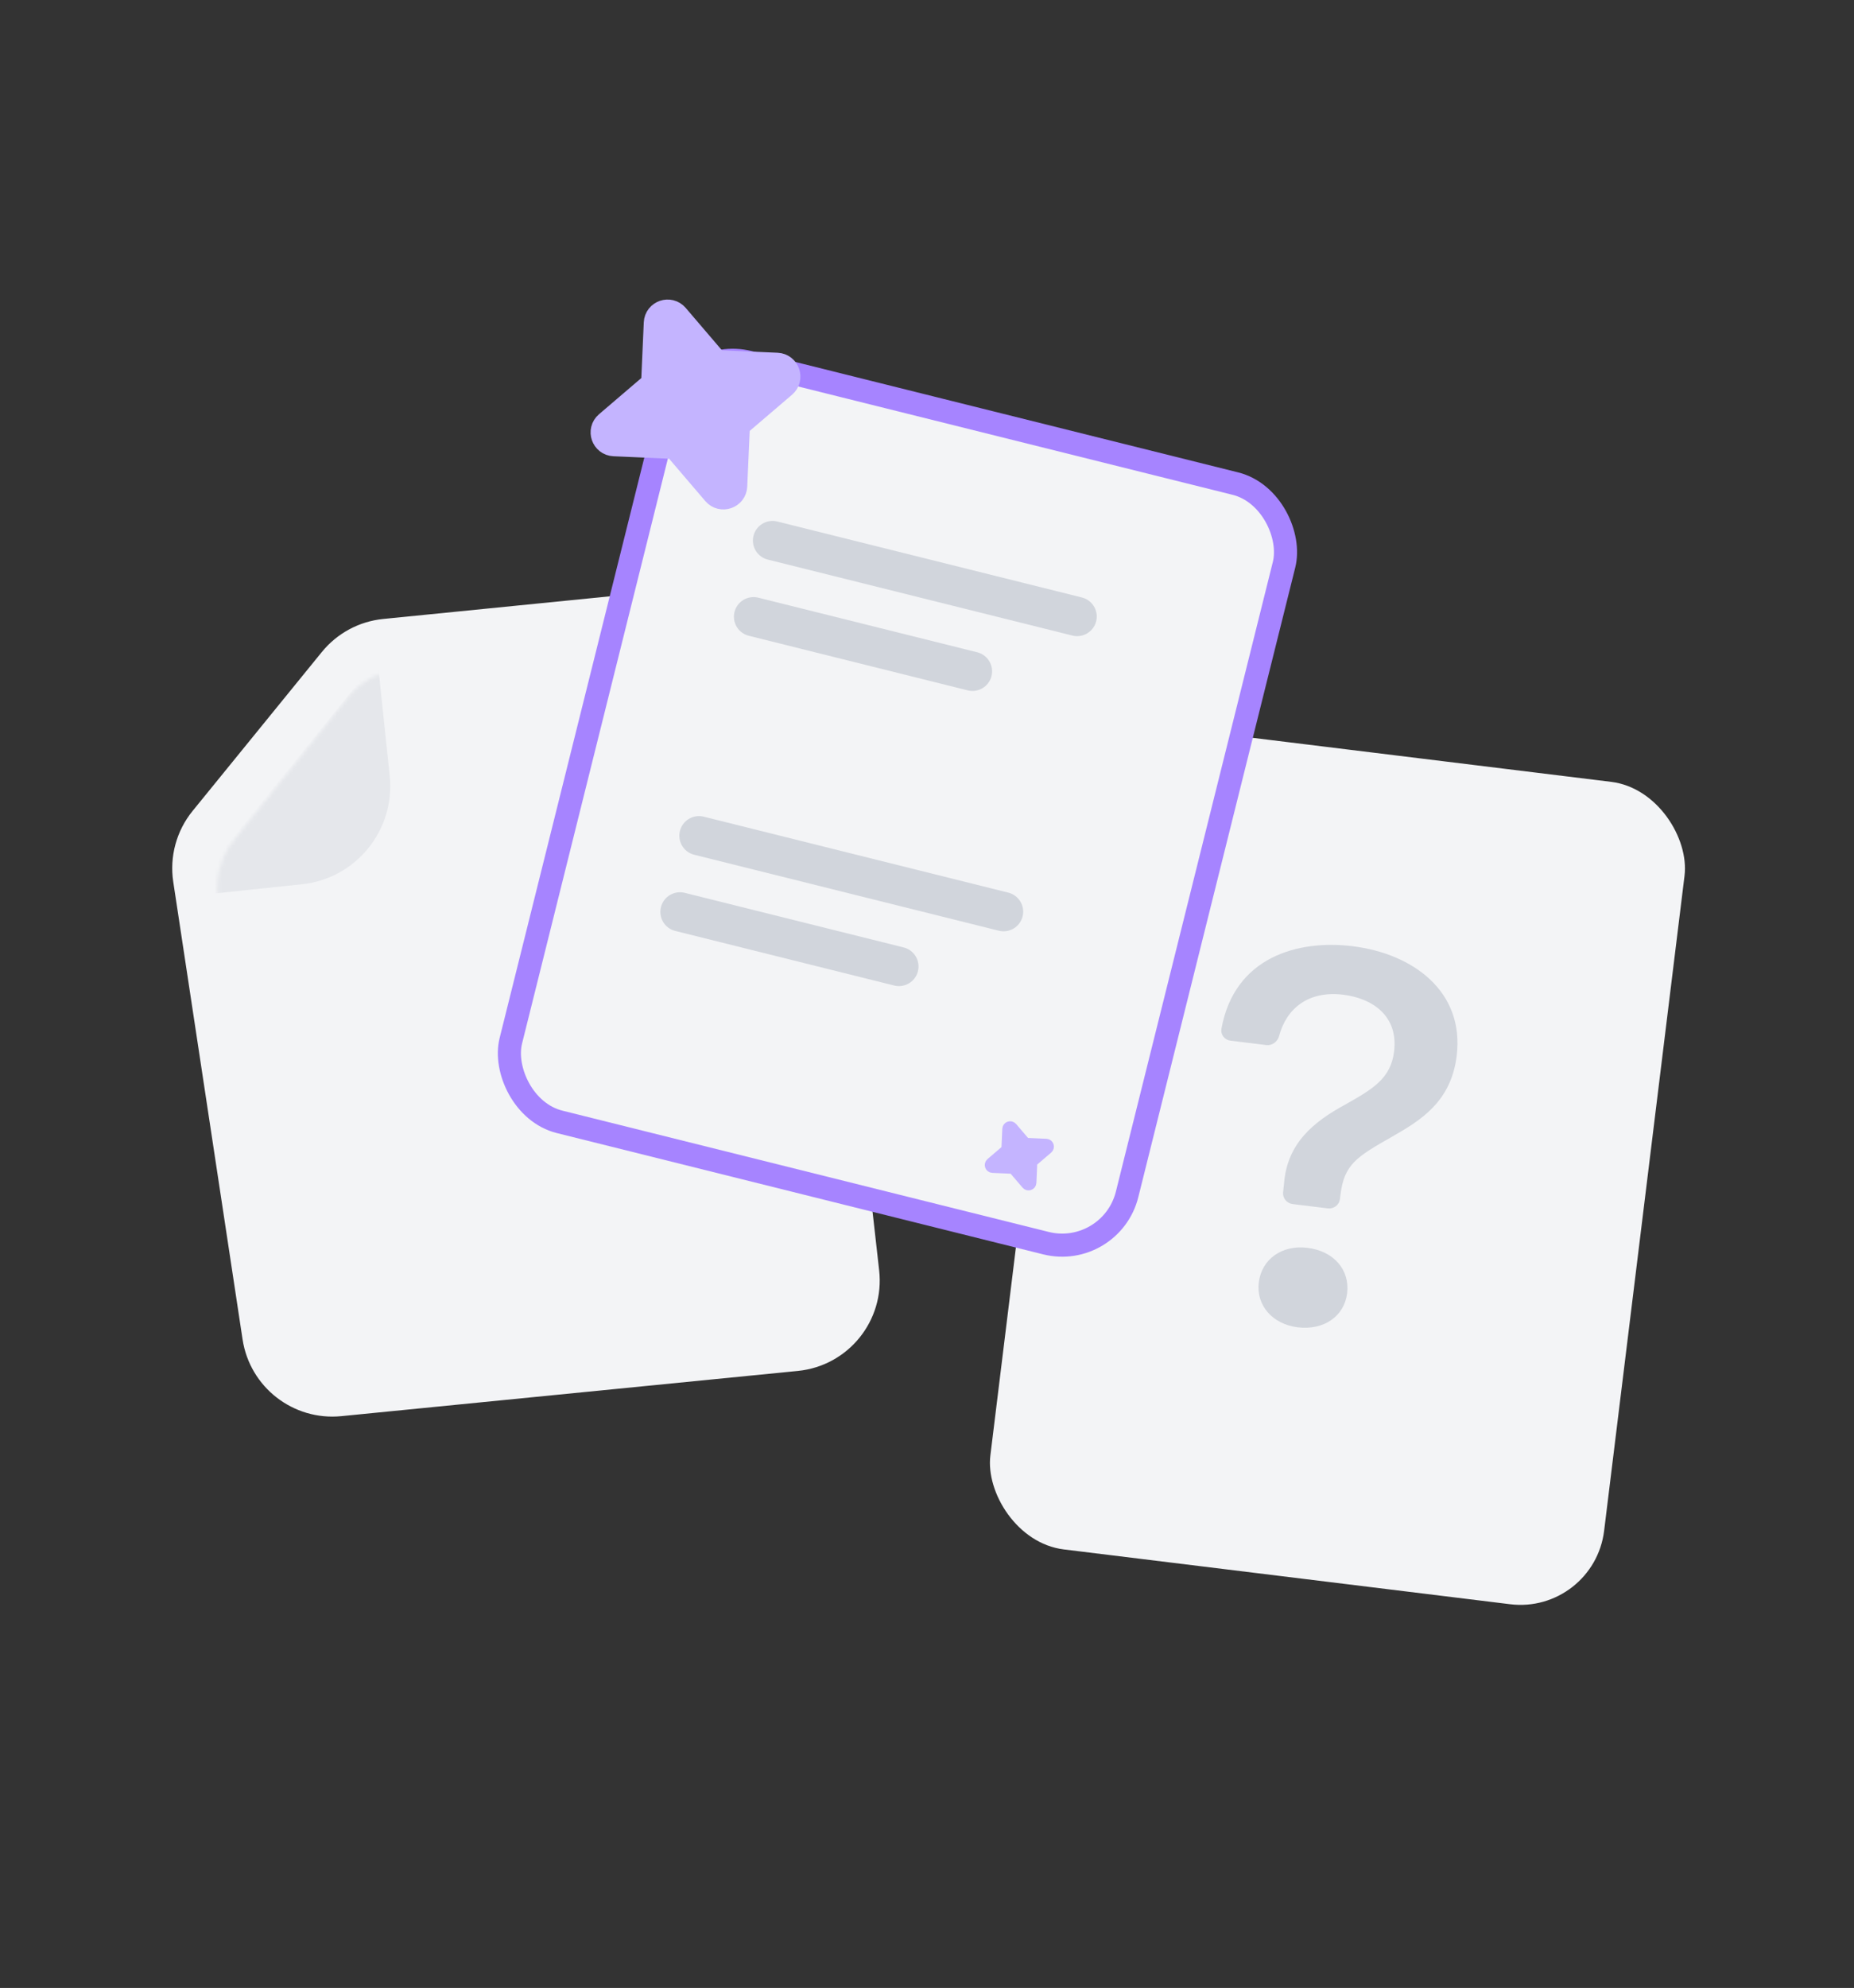 <svg width="514" height="551" viewBox="0 0 514 551" fill="none" xmlns="http://www.w3.org/2000/svg">
<rect x="0" y="0" width="514" height="551" fill="#333333" stroke="none"/>
<rect x="299.708" y="198.659" width="171.432" height="229.65" rx="23.373" transform="rotate(7 299.708 198.659)" fill="#F3F4F6"/>
<path d="M338.62 285.171C338.557 285.55 338.573 285.938 338.668 286.312C338.763 286.685 338.935 287.035 339.173 287.342C339.41 287.648 339.709 287.903 340.051 288.092C340.392 288.281 340.769 288.4 341.158 288.441L351.072 289.658C352.73 289.862 354.216 288.691 354.63 287.101C356.662 279.495 362.762 274.519 372.399 275.703C380.642 276.715 387.692 281.688 386.497 291.421C385.577 298.913 380.66 301.806 372.915 306.172C364.119 310.948 356.887 316.899 356.001 327.891L355.723 330.456C355.641 331.231 355.872 332.009 356.367 332.621C356.863 333.233 357.582 333.63 358.371 333.727L368.116 334.924C368.913 335.021 369.715 334.804 370.346 334.32C370.978 333.837 371.386 333.125 371.482 332.343L371.634 331.104C372.674 322.633 376.258 320.57 385.924 315.063C393.912 310.499 402.287 305.372 403.85 292.642C406.039 274.815 391.764 264.32 374.977 262.259C359.752 260.39 342.218 265.302 338.62 285.171ZM348.981 355.46C348.209 361.748 352.746 367.023 359.775 367.887C367.093 368.785 372.699 364.755 373.471 358.467C374.271 351.954 369.786 346.757 362.468 345.858C355.45 344.997 349.781 348.947 348.981 355.46Z" fill="#D1D5DC"/>
<path d="M89.218 180.723L53.394 224.77C48.917 230.274 46.971 237.413 48.034 244.428L67.249 371.23C69.257 384.478 81.289 393.833 94.624 392.512L221.199 379.975C235.168 378.592 245.307 366.051 243.735 352.102L224.873 184.69C223.331 170.996 211.065 161.087 197.353 162.457L106.248 171.556C99.577 172.223 93.448 175.522 89.218 180.723Z" fill="#F3F4F6"/>
<path d="M96.337 193.416L64.963 232.711C61.208 237.414 59.569 243.463 60.435 249.418L76.77 361.742C78.45 373.294 88.947 381.462 100.558 380.251L210.091 368.831C222.068 367.582 230.753 356.843 229.469 344.869L213.54 196.412C212.26 184.482 201.565 175.84 189.632 177.095L111.066 185.353C105.275 185.962 99.97 188.866 96.337 193.416Z" fill="#F3F4F6"/>
<mask id="mask0_610_1967" style="mask-type:alpha" maskUnits="userSpaceOnUse" x="60" y="176" width="170" height="205">
<path d="M96.338 193.416L64.963 232.711C61.209 237.414 59.569 243.463 60.435 249.418L76.771 361.742C78.451 373.294 88.948 381.462 100.558 380.251L210.092 368.831C222.069 367.582 230.754 356.843 229.469 344.869L213.541 196.412C212.261 184.482 201.565 175.84 189.633 177.095L111.066 185.353C105.275 185.962 99.97 188.866 96.338 193.416Z" fill="white"/>
</mask>
<g mask="url(#mask0_610_1967)">
<path d="M104.644 182.727L51.395 248.487L83.697 245.092C98.721 243.513 109.62 230.053 108.041 215.029L104.644 182.727Z" fill="#E5E7EB"/>
</g>
<rect x="189.632" y="95.926" width="176.073" height="216.973" rx="18.556" transform="rotate(14 189.632 95.926)" fill="#F3F4F6" stroke="#A684FF" stroke-width="6.403"/>
<path d="M214.174 149.822L298.62 170.877" stroke="#D1D5DC" stroke-width="10.879" stroke-linecap="round"/>
<path d="M208.91 170.934L269.606 186.067" stroke="#D1D5DC" stroke-width="10.879" stroke-linecap="round"/>
<path d="M193.778 231.632L278.224 252.686" stroke="#D1D5DC" stroke-width="10.879" stroke-linecap="round"/>
<path d="M188.514 252.743L249.21 267.876" stroke="#D1D5DC" stroke-width="10.879" stroke-linecap="round"/>
<path d="M182.75 89.536C182.843 87.42 185.483 86.511 186.859 88.122L197.445 100.505C197.653 100.749 197.909 100.948 198.197 101.089C198.485 101.23 198.799 101.31 199.12 101.324L215.398 102.041C217.515 102.134 218.424 104.773 216.813 106.15L204.429 116.736C204.185 116.944 203.986 117.2 203.845 117.488C203.704 117.776 203.624 118.09 203.61 118.411L202.893 134.689C202.801 136.806 200.161 137.715 198.785 136.104L188.199 123.72C187.991 123.476 187.735 123.277 187.447 123.136C187.159 122.995 186.845 122.915 186.524 122.901L170.245 122.184C168.129 122.091 167.22 119.452 168.831 118.076L181.214 107.49C181.459 107.282 181.657 107.026 181.798 106.738C181.939 106.449 182.019 106.135 182.034 105.815L182.75 89.536Z" fill="#C4B4FF" stroke="#C4B4FF" stroke-width="8.55" stroke-linecap="round" stroke-linejoin="round"/>
<path d="M279.283 312.918C279.313 312.221 280.183 311.921 280.637 312.452L284.125 316.533C284.194 316.614 284.278 316.679 284.373 316.726C284.468 316.772 284.572 316.799 284.677 316.803L290.042 317.039C290.74 317.07 291.039 317.94 290.508 318.393L286.427 321.882C286.347 321.951 286.281 322.035 286.235 322.13C286.188 322.225 286.162 322.328 286.157 322.434L285.921 327.799C285.89 328.496 285.021 328.796 284.567 328.265L281.078 324.184C281.01 324.103 280.926 324.038 280.831 323.991C280.736 323.945 280.632 323.919 280.526 323.914L275.162 323.678C274.464 323.647 274.165 322.777 274.696 322.324L278.777 318.835C278.857 318.767 278.923 318.682 278.969 318.587C279.016 318.492 279.042 318.389 279.047 318.283L279.283 312.918Z" fill="#C4B4FF" stroke="#C4B4FF" stroke-width="2.818" stroke-linecap="round" stroke-linejoin="round"/>
</svg>
